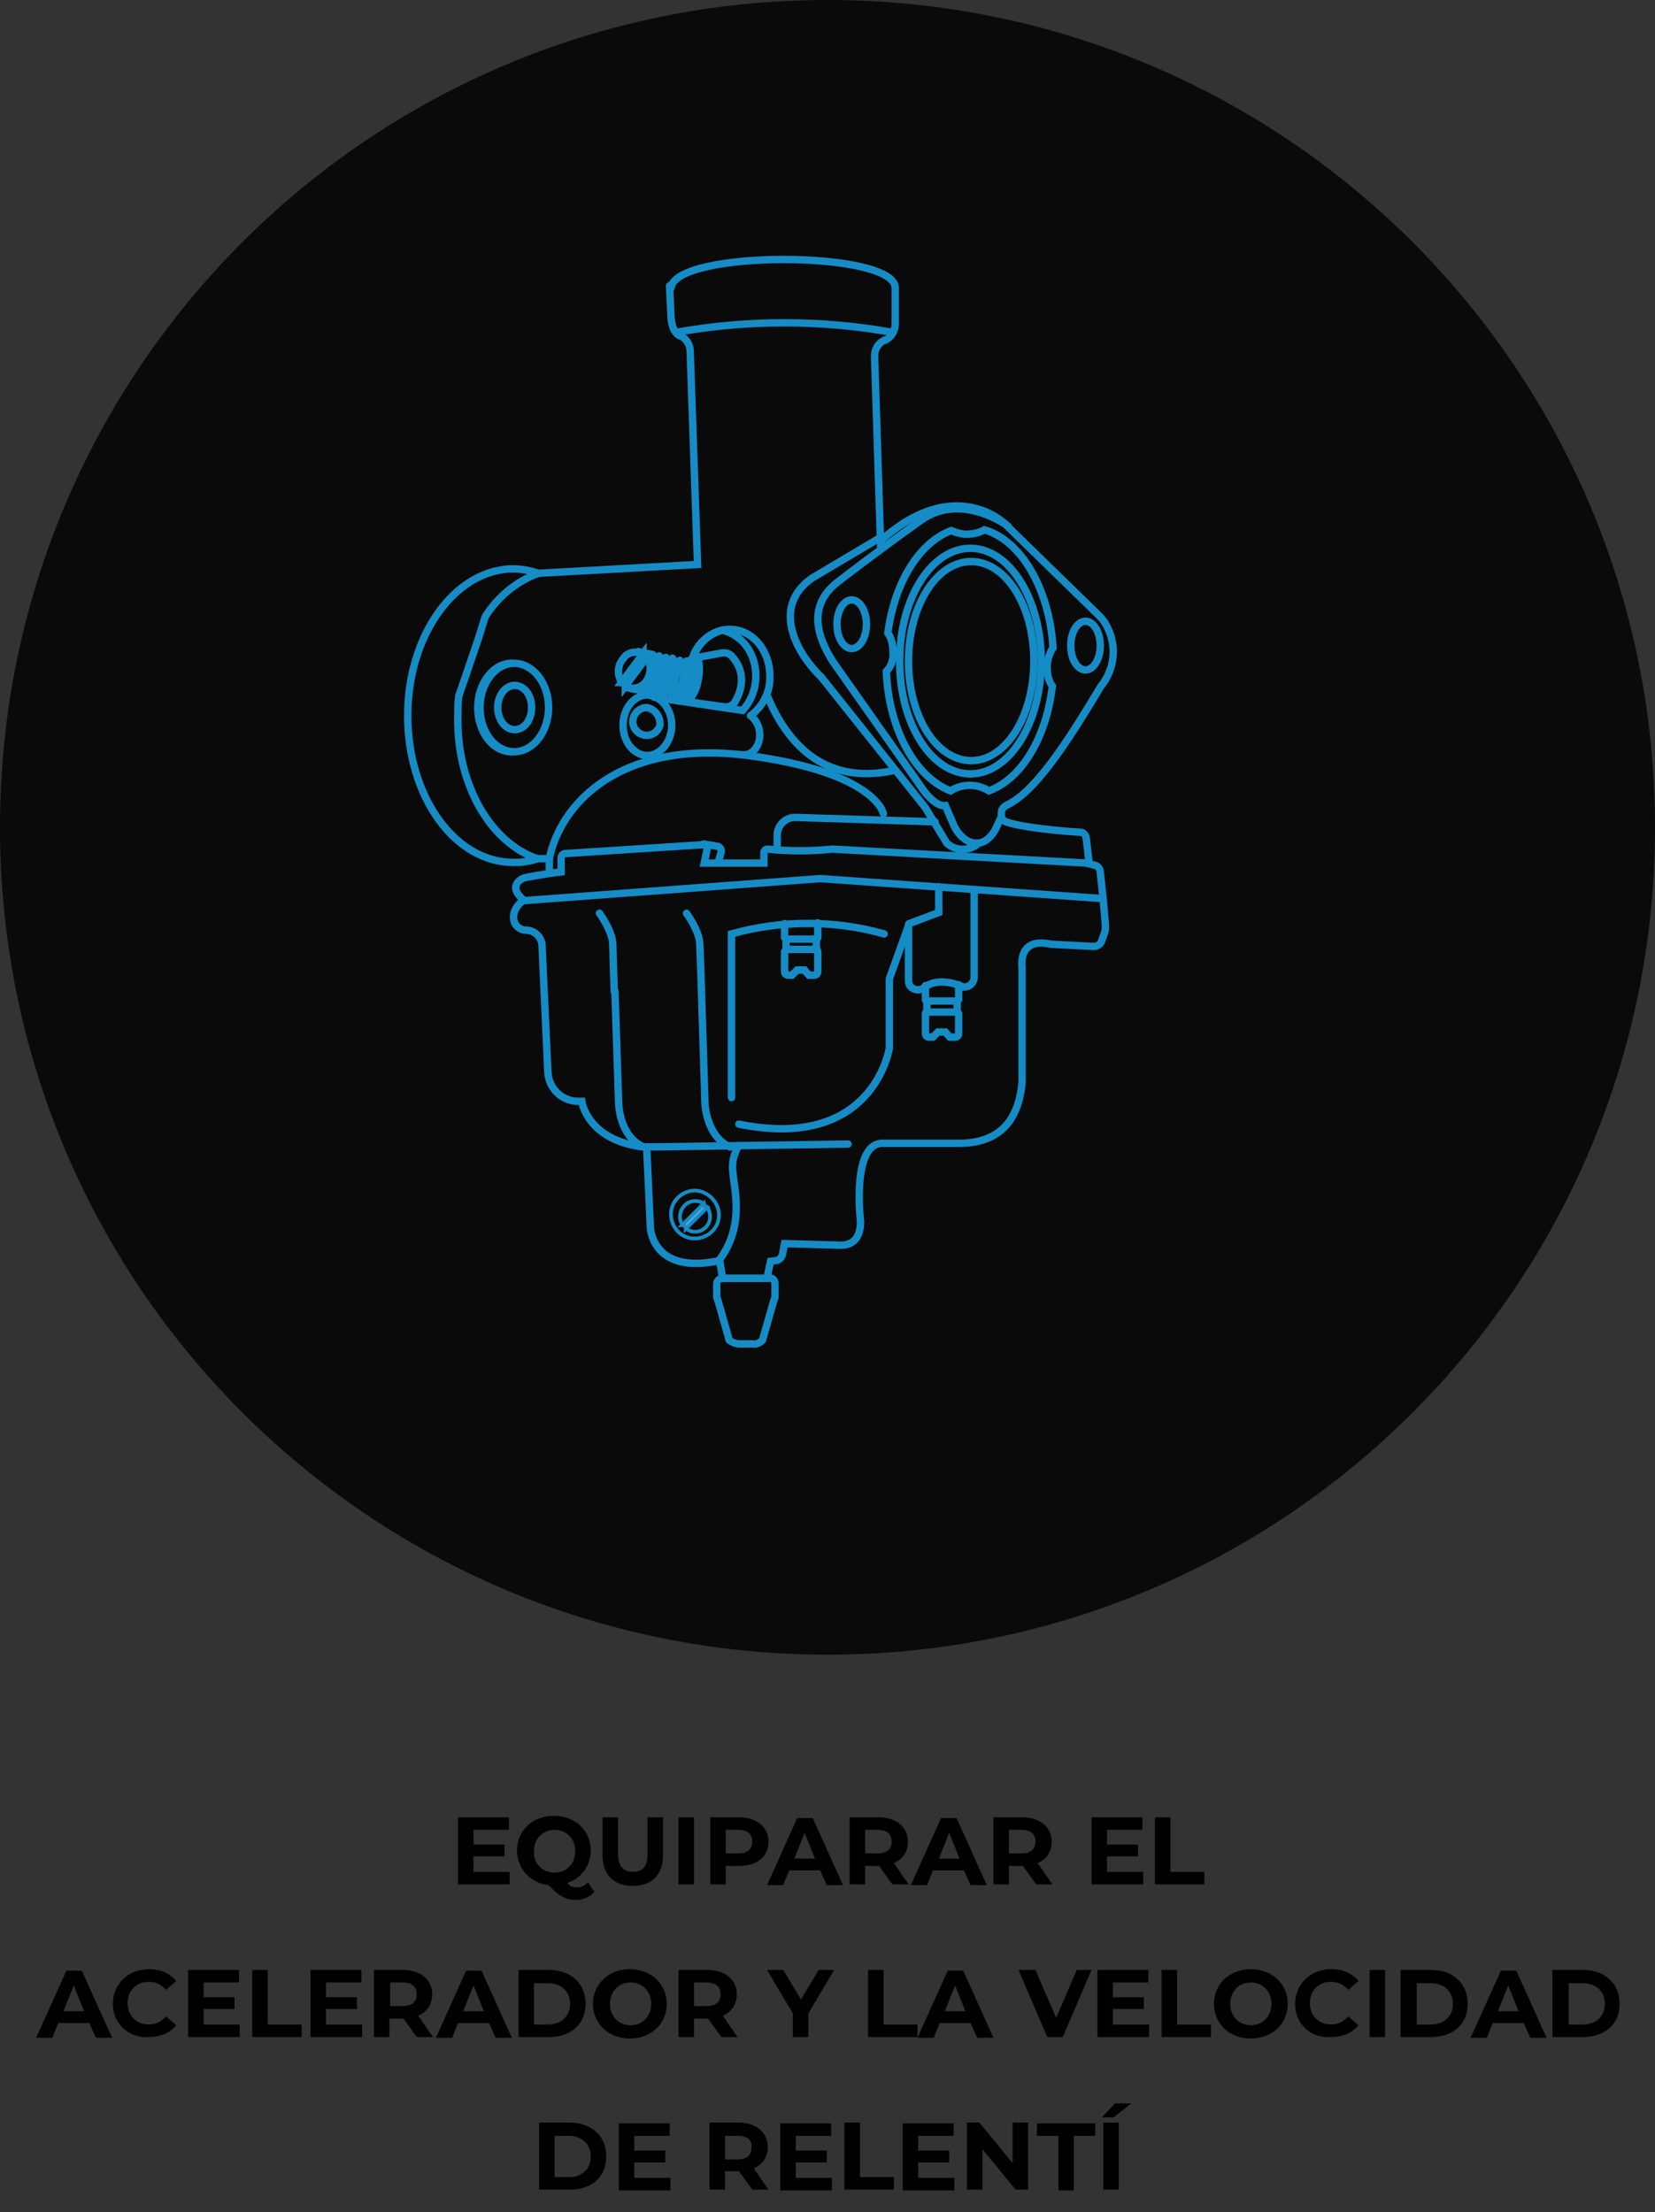<?xml version="1.0" encoding="utf-8"?>
<!-- Generator: Adobe Illustrator 26.0.3, SVG Export Plug-In . SVG Version: 6.00 Build 0)  -->
<svg version="1.1" id="Capa_1" xmlns="http://www.w3.org/2000/svg" xmlns:xlink="http://www.w3.org/1999/xlink" x="0px" y="0px"
	 viewBox="0 0 224.4 300" style="enable-background:new 0 0 224.4 300;" xml:space="preserve">
<rect x="0" y="0" width="224.4" height="300" fill="#333333" stroke="none"/>
<style type="text/css">
	.st0{opacity:0.8;}
	.st1{clip-path:url(#SVGID_00000008832854693494158790000003597726972269180575_);}
	.st2{fill:none;stroke:#158CC6;stroke-linecap:round;}
	.st3{fill:none;stroke:#158CC6;stroke-width:0.5;stroke-linecap:round;}
	.st4{fill:#62A8E1;stroke:#158CC6;stroke-width:0.5;stroke-linecap:round;}
	.st5{fill:#FFFFFF;stroke:#158CC6;}
	.st6{fill:none;stroke:#158CC6;}
	.st7{enable-background:new    ;}
</style>
<g id="Equiparar_el_acalerador" transform="translate(-4782 -9509.748)">
	<g id="Grupo_103" transform="translate(-25.018)">
		<g id="Grupo_53" transform="translate(4807.018 9509.747)" class="st0">
			<g id="Grupo_52">
				<g>
					<defs>
						<rect id="SVGID_1_" x="0" y="0" width="224.4" height="224.4"/>
					</defs>
					<clipPath id="SVGID_00000183220105804044662210000015551833060992312498_">
						<use xlink:href="#SVGID_1_"  style="overflow:visible;"/>
					</clipPath>
					<g id="Grupo_51" style="clip-path:url(#SVGID_00000183220105804044662210000015551833060992312498_);">
						<path id="Trazado_317" d="M224.4,112.2c0,62-50.2,112.2-112.2,112.2C50.2,224.4,0,174.2,0,112.2C0,50.2,50.2,0,112.2,0
							C174.2,0,224.4,50.2,224.4,112.2C224.4,112.2,224.4,112.2,224.4,112.2"/>
					</g>
				</g>
			</g>
		</g>
		<path id="Trazado_320" class="st2" d="M4912.1,9683.9v1.5c0,0,0,0,0,0.1v0c0,0.1,0,0.3-0.1,0.4l-1.6,5.6c-0.4,0.4-0.9,0.6-1.4,0.5
			h-1.7c-0.5,0-1-0.2-1.4-0.5l-1.6-5.6c-0.1-0.1-0.1-0.2-0.1-0.4v-1.6c0-0.5,0.4-0.8,0.8-0.8h6.4
			C4911.8,9683,4912.1,9683.4,4912.1,9683.9z"/>
		<path id="Trazado_324" class="st2" d="M4879.9,9626.2c-0.8,0.3-1.6,0.4-2.4,0.5c-0.3,0-0.6,0-0.9,0c-7.9,0-14.3-8.9-14.3-19.9
			c0-10.3,5.7-18.8,12.9-19.8c0.5-0.1,0.9-0.1,1.4-0.1c1.1,0,2.3,0.2,3.4,0.6c-3,1.1-5.5,3.2-7.2,5.9l0,0l-0.4,1.3l-0.5,1.6l-1.7,5
			l-1,2.9c0,0,0,0,0,0.1c-0.1,0.8-0.1,1.7-0.1,2.6C4868.9,9616.2,4873.6,9624.1,4879.9,9626.2z"/>
		<path id="Trazado_327" class="st2" d="M4879.9,9626.2h1.6v2l-3,0.5c-0.5,0.1-0.9,0.3-1.2,0.6c-0.7,0.8-0.3,1.6,0.7,2.5
			c-1.1,0.9-1.5,1.8-1.3,2.8c0.2,0.8,0.9,1.3,1.7,1.3c1,0,1.9,0.8,2.1,1.8l0.8,17.4c0.1,2.3,2,4.1,4.3,4c0.1,0,0.2,0,0.3,0
			c0,0,0.7,5.3,8.4,6.2l0,0l0.4,0l0.5,10.9c0,0,0.2,6.5,9.4,4.5l0.4,2.4h6l0.5-2.3l0.7-0.1c0.4,0,0.8-0.4,0.9-0.8l0.3-1.5l7.1,0.2
			c2.1,0.2,3.2-0.9,3.2-3.2c0,0-1.3-10.8,3.1-10.6h10.2c5.1,0,8.1-2.6,8.6-8.3v-15.7c0,0-0.6-4,3.9-3l5.8,0.3c0.5,0,1-0.3,1.1-0.8
			l0.4-1.1c0.1-0.3,0.1-0.6,0.1-1l-0.3-3.5l-0.4-3.7c0-0.4-0.3-0.8-0.7-0.9l-0.8-0.2l-0.4-3.5c-0.1-0.5-0.4-0.8-0.9-0.8
			c-2.1-0.1-7.7-0.6-10-1.4c-0.2-0.1-0.3-0.2-0.4-0.3c-0.2-0.2-0.2-0.4-0.2-0.7l0-0.3c0-0.4,0.3-0.7,0.6-0.9
			c4-1.8,8.4-8.7,12.9-16.2c1.8-2.2,2.2-5.3,0.9-7.9c-0.3-0.7-0.7-1.2-1.2-1.7l-12.1-11.8l-0.6-0.6c0,0-6.8-6.8-16.9,2.3l-0.8-25.1
			c0-0.9,0.5-1.7,1.3-2.1l0.1,0c0.9-0.4,1.4-1.3,1.4-2.2v-4.9c0-5.1-29.9-5.2-30.4,0"/>
		<path id="Trazado_329" class="st2" d="M4956.4,9631.6l-38.2-2.7l-40.3,3"/>
		<path id="Trazado_331" class="st2" d="M4888.3,9633.6c0,0,1.7,2.3,1.8,4.1c0,0.6,0.1,3.2,0.2,6.5"/>
		<path id="Trazado_333" class="st2" d="M4894.3,9665.3L4894.3,9665.3c-3.4-1.5-3.4-6-3.4-6s-0.3-8.7-0.5-15.1"/>
		<path id="Trazado_335" class="st2" d="M4900.1,9633.6c0,0,1.7,2.3,1.8,4.1c0.1,1.8,0.7,21.6,0.7,21.6s0.1,4.5,3.4,6"/>
		<line id="Línea_19" class="st2" x1="4894.7" y1="9665.3" x2="4922" y2="9664.9"/>
		<path id="Trazado_337" class="st2" d="M4907.2,9665.1c-0.7,1.1-1,2.4-0.8,3.7c0.2,2.5,1.6,7.2-1.9,11.9"/>
		<path id="Trazado_339" class="st3" d="M4904.5,9674.7c-0.1,1.8-1.7,3.1-3.5,3c-1.8-0.1-3.1-1.7-3-3.5c0.1-1.7,1.6-3,3.3-3
			C4903.1,9671.3,4904.6,9672.9,4904.5,9674.7z"/>
		<path id="Trazado_341" class="st3" d="M4902.7,9676.2c-0.7,0.7-1.8,0.8-2.6,0.2c0,0,0-0.2,0-0.2l-0.3-0.3c-0.1,0-0.1,0-0.2,0l0,0
			c-0.7-0.9-0.4-2.2,0.5-2.9c0.7-0.5,1.7-0.5,2.4,0c0,0,0,0.2,0,0.2s0.2,0.2,0.2,0.2s0.2,0,0.2,0
			C4903.5,9674.4,4903.4,9675.5,4902.7,9676.2z"/>
		<path id="Trazado_343" class="st4" d="M4902.9,9673.5l-2.9,2.9c0,0,0-0.2,0-0.2l-0.3-0.3c-0.1,0-0.1,0-0.2,0l0,0l2.9-2.9
			c0,0,0,0.2,0,0.2s0.2,0.2,0.2,0.2S4902.9,9673.5,4902.9,9673.5z"/>
		<path id="Trazado_344" class="st5" d="M4893.7,9598.2l-0.3-0.1C4893.5,9598.1,4893.6,9598.1,4893.7,9598.2"/>
		<path id="Trazado_345" class="st2" d="M4893.7,9598.2l-0.3-0.1C4893.5,9598.1,4893.6,9598.1,4893.7,9598.2z"/>
		<path id="Trazado_347" class="st2" d="M4894.7,9598.9l-2.9,3.9c0,0,0-0.2,0-0.2l-0.3-0.3c0,0-0.2,0-0.2,0l0,0l2.9-3.9
			c0,0,0,0.2,0,0.2s0.2,0.2,0.3,0.3C4894.6,9598.9,4894.7,9598.9,4894.7,9598.9z"/>
		<path id="Trazado_349" class="st2" d="M4934.3,9630v3.5l-4,1.5l-2.7,7.5v9.4c0,0-2.1,14-20.4,10.3"/>
		<path id="Trazado_351" class="st2" d="M4939.1,9630.4v11.9c0,0.7-0.6,1.3-1.3,1.3c-0.2,0-0.3,0-0.4-0.1c-1.2-0.5-3.5-1.1-5.1,0.2
			c-0.4,0.3-1,0.4-1.5,0.1c-0.4-0.2-0.6-0.6-0.6-1.1v-7.6"/>
		<path id="Trazado_353" class="st2" d="M4932.5,9643.4v1.9l0.2,0.2v1.4l-0.2,0.3v2.7c0,0.3,0.2,0.5,0.5,0.5h0.5l0.7-0.7h1l0.6,0.7
			h0.7c0.3,0,0.5-0.2,0.5-0.5v-2.7l-0.2-0.3v-1.4l0.2-0.2v-2"/>
		<line id="Línea_20" class="st2" x1="4936.8" y1="9647" x2="4932.6" y2="9647"/>
		<line id="Línea_21" class="st2" x1="4936.8" y1="9645.5" x2="4932.6" y2="9645.5"/>
		<path id="Trazado_355" class="st2" d="M4913.4,9635v1.9l0.2,0.2v1.4l-0.2,0.3v2.7c0,0.3,0.2,0.5,0.5,0.5c0,0,0,0,0,0h0.5l0.7-0.7
			h1l0.6,0.7h0.7c0.3,0,0.5-0.2,0.5-0.5v-2.7l-0.2-0.3v-1.4l0.2-0.2v-2"/>
		<line id="Línea_22" class="st2" x1="4917.8" y1="9638.5" x2="4913.6" y2="9638.5"/>
		<line id="Línea_23" class="st2" x1="4917.8" y1="9637.1" x2="4913.6" y2="9637.1"/>
		<line id="Línea_24" class="st2" x1="4895.5" y1="9598.5" x2="4893.7" y2="9598.2"/>
		<line id="Línea_25" class="st2" x1="4900.1" y1="9604.3" x2="4900" y2="9604.2"/>
		<path id="Trazado_356" class="st5" d="M4894.5,9603.4l-1.5-0.2l-0.9-0.2"/>
		<path id="Trazado_357" class="st2" d="M4894.5,9603.4l-1.5-0.2l-0.9-0.2"/>
		<path id="Trazado_359" class="st2" d="M4894.6,9602.2c-0.4,0.5-1,0.9-1.7,0.9c-0.4,0-0.8-0.1-1.1-0.3c0,0,0-0.2,0-0.2l-0.3-0.3
			c0,0-0.2,0-0.2,0l0,0c-0.6-1-0.6-2.3,0.2-3.2c0.3-0.5,0.8-0.8,1.4-0.9c0.2,0,0.3,0,0.5,0l0.3,0.1h0c0.2,0.1,0.3,0.1,0.5,0.2
			c0,0,0,0.2,0,0.2s0.2,0.2,0.3,0.2c0,0,0.2,0,0.2,0C4895.4,9599.9,4895.3,9601.2,4894.6,9602.2z"/>
		<path id="Trazado_361" class="st2" d="M4896.2,9600.6c0.1,1.2-0.6,2.3-1.6,2.8l-1.5-0.2c0,0-0.1-0.1-0.1-0.1
			c0.7-0.1,1.3-0.4,1.7-0.9c0.7-0.9,0.8-2.2,0.2-3.2c0-0.1-0.2,0-0.2,0c0,0-0.2-0.2-0.3-0.3s0-0.2,0-0.2c-0.2-0.1-0.3-0.2-0.5-0.2
			l1.8,0.4C4896,9599.1,4896.2,9599.9,4896.2,9600.6z"/>
		<path id="Trazado_363" class="st2" d="M4896.4,9598.7c0.4,0.6,0.6,1.3,0.6,2c0.1,1.2-0.6,2.3-1.6,2.8"/>
		<path id="Trazado_365" class="st2" d="M4897.3,9598.9c0.4,0.6,0.6,1.3,0.6,1.9c0.1,1.2-0.6,2.3-1.6,2.8"/>
		<path id="Trazado_367" class="st2" d="M4898.2,9599c0.4,0.6,0.6,1.2,0.5,1.9c0.1,1.2-0.6,2.3-1.6,2.8"/>
		<path id="Trazado_369" class="st2" d="M4899.2,9599.3c0.4,0.5,0.5,1.2,0.5,1.8c0.1,1.2-0.6,2.3-1.6,2.8"/>
		<path id="Trazado_371" class="st2" d="M4900.1,9599.4c0.4,0.5,0.6,1.2,0.5,1.8c0.1,1.2-0.6,2.3-1.6,2.8"/>
		<path id="Trazado_374" class="st5" d="M4899.2,9604.1c0.1,0.2,0.1,0.3,0.2,0.5C4899.3,9604.5,4899.2,9604.3,4899.2,9604.1"/>
		<path id="Trazado_375" class="st2" d="M4899.2,9604.1c0.1,0.2,0.1,0.3,0.2,0.5C4899.3,9604.5,4899.2,9604.3,4899.2,9604.1z"/>
		<path id="Trazado_376" class="st5" d="M4899.9,9604.8c-0.1,0-0.1,0-0.2,0c0,0,0,0-0.1,0L4899.9,9604.8z"/>
		<path id="Trazado_377" class="st2" d="M4899.9,9604.8c-0.1,0-0.1,0-0.2,0c0,0,0,0-0.1,0L4899.9,9604.8z"/>
		<path id="Trazado_379" class="st2" d="M4898.1,9608.1c0,2.2-1.5,4.1-3.3,4.1c-1.8,0-3.3-1.8-3.3-4.1s1.5-4.1,3.3-4.1
			C4896.6,9604.1,4898.1,9605.9,4898.1,9608.1z"/>
		<path id="Trazado_381" class="st2" d="M4896.5,9608.1c-0.3,1-1.3,1.6-2.3,1.3s-1.6-1.3-1.3-2.3c0.2-0.8,1-1.4,1.8-1.4
			C4895.8,9605.9,4896.6,9606.9,4896.5,9608.1z"/>
		<path id="Trazado_383" class="st2" d="M4926.8,9620.1c0,0-1-5.6-18.4-7.9c-17.4-2.2-25.4,6.6-26.9,14"/>
		<path id="Trazado_384" class="st2" d="M4901.7,9605.2c0,0,0-0.1-0.1-0.1"/>
		<path id="Trazado_386" class="st2" d="M4908.8,9606.8c1.7-1.3,2.7-3.3,2.6-5.4c0-3.5-2.4-6.3-5.4-6.3c-0.3,0-0.6,0-1,0.1
			c-1.9,0.5-3.4,1.9-4,3.8c0.1,0,0.1,0,0.2,0"/>
		<path id="Trazado_387" class="st5" d="M4901.6,9602.2c-0.1,0.6-0.3,1.1-0.6,1.6c-0.3,0.6-0.7,1-1.1,1l0,0l-0.2,0l0,0
			c-0.1,0-0.2-0.1-0.2-0.2c-0.1-0.2-0.2-0.3-0.2-0.5l0.1,0l0.8,0.1c0.3-0.3,0.6-0.7,0.8-1.1c0.2-0.4,0.3-0.9,0.4-1.4
			c0.1-0.7,0.1-1.5,0-2.2l-0.3-0.1l-0.5-0.1c0.2-0.2,0.4-0.4,0.7-0.5c0.1,0,0.1,0,0.2,0C4901.8,9599.2,4902,9600.6,4901.6,9602.2"/>
		<path id="Trazado_388" class="st2" d="M4901.6,9602.2c-0.1,0.6-0.3,1.1-0.6,1.6c-0.3,0.6-0.7,1-1.1,1l0,0l-0.2,0l0,0
			c-0.1,0-0.2-0.1-0.2-0.2c-0.1-0.2-0.2-0.3-0.2-0.5l0.1,0l0.8,0.1c0.3-0.3,0.6-0.7,0.8-1.1c0.2-0.4,0.3-0.9,0.4-1.4
			c0.1-0.7,0.1-1.5,0-2.2l-0.3-0.1l-0.5-0.1c0.2-0.2,0.4-0.4,0.7-0.5c0.1,0,0.1,0,0.2,0C4901.8,9599.2,4902,9600.6,4901.6,9602.2z"
			/>
		<path id="Trazado_389" class="st5" d="M4899.6,9604.8l-0.1,0c0-0.1-0.1-0.1-0.1-0.2C4899.5,9604.7,4899.5,9604.8,4899.6,9604.8"/>
		<path id="Trazado_390" class="st2" d="M4899.6,9604.8l-0.1,0c0-0.1-0.1-0.1-0.1-0.2C4899.5,9604.7,4899.5,9604.8,4899.6,9604.8z"
			/>
		<path id="Trazado_391" class="st5" d="M4899.7,9604.8l0.2,0C4899.8,9604.8,4899.8,9604.8,4899.7,9604.8
			C4899.7,9604.8,4899.7,9604.8,4899.7,9604.8"/>
		<path id="Trazado_392" class="st2" d="M4899.7,9604.8l0.2,0C4899.8,9604.8,4899.8,9604.8,4899.7,9604.8
			C4899.7,9604.8,4899.7,9604.8,4899.7,9604.8z"/>
		<path id="Trazado_394" class="st2" d="M4901.6,9605.1l-1.7-0.2c0.4,0,0.8-0.4,1.1-1c0.3-0.5,0.5-1,0.6-1.6c0.4-1.6,0.2-3-0.4-3.2"
			/>
		<path id="Trazado_396" class="st2" d="M4909.5,9601.4c0,1.7-0.6,3.4-1.8,4.7l-6-0.9c0,0-0.1-0.1-0.1-0.1l3.6,0.5
			c0.6,0.1,1.2-0.2,1.5-0.7c1.7-3,0.5-5.1-0.4-6.1c-0.3-0.4-0.9-0.6-1.4-0.5l-3.8,0.7c-0.1,0-0.1,0-0.2,0c0.6-1.9,2.1-3.3,4-3.8
			C4907.6,9595.8,4909.5,9598.3,4909.5,9601.4z"/>
		<line id="Línea_26" class="st2" x1="4901.7" y1="9605.2" x2="4895.7" y2="9604.3"/>
		<path id="Trazado_400" class="st2" d="M4908.8,9606.8c2.3,1.9,1.1,5.6-1.2,5.3"/>
		<path id="Trazado_402" class="st2" d="M4933.8,9621.2l-19-0.6c-1.3,0-2.4,1.1-2.4,2.4c0,0,0,0,0,0v2"/>
		<path id="Trazado_404" class="st2" d="M4902.4,9624.2l1.8,0.3c0.3,0,0.6,0.3,0.6,0.6c0,0.1,0,0.1,0,0.2l-0.4,1.4"/>
		<path id="Trazado_406" class="st2" d="M4881.4,9605.7c0,3.3-2.1,6-4.7,6c-0.1,0-0.1,0-0.2,0c-2.5-0.1-4.5-2.8-4.5-6s2-5.9,4.5-6
			c0.1,0,0.1,0,0.2,0C4879.3,9599.7,4881.4,9602.4,4881.4,9605.7z"/>
		<path id="Trazado_408" class="st2" d="M4876.6,9611.7c-0.1,0-0.1,0-0.2,0c-2.6,0-4.6-2.7-4.6-6c0-3.3,2.1-6,4.6-6
			c0.1,0,0.1,0,0.2,0c-2.5,0.1-4.5,2.8-4.5,6C4872.1,9609,4874.1,9611.6,4876.6,9611.7z"/>
		<path id="Trazado_410" class="st2" d="M4879.1,9605.7c0,1.7-1,3-2.3,3c-1.3,0-2.3-1.4-2.3-3s1-3,2.3-3S4879.1,9604,4879.1,9605.7z
			"/>
		<path id="Trazado_412" class="st2" d="M4930.2,9599.4c0,7.5,3.8,13.5,8.5,13.5c4.7,0,8.5-6,8.5-13.5c0-7.5-3.8-13.5-8.5-13.5
			C4934,9585.9,4930.2,9591.9,4930.2,9599.4z"/>
		<path id="Trazado_413" class="st2" d="M4929,9599.4c0,8.5,4.3,15.3,9.6,15.3s9.6-6.9,9.6-15.3s-4.3-15.3-9.6-15.3
			S4929,9590.9,4929,9599.4z"/>
		<path id="Trazado_414" class="st2" d="M4949,9600.3c0,0.9,0.2,1.8,0.7,2.5c-0.8,7-4.2,12.6-8.6,14.2c-1.6-1-3.6-1-5.2,0l0,0
			c-4.7-1.8-8.4-8.3-8.7-16.2c0.7-0.7,1-1.7,0.9-2.7c0-0.9-0.2-1.8-0.7-2.5c0.9-6.9,4.3-12.3,8.6-13.9c0.7,0.3,1.4,0.5,2.1,0.5
			c0.8,0,1.7-0.2,2.4-0.6c4.9,1.4,8.8,7.9,9.3,16C4949.3,9598.3,4949,9599.3,4949,9600.3z"/>
		<ellipse id="Elipse_10" class="st2" cx="4954.2" cy="9597.3" rx="2" ry="3.3"/>
		<ellipse id="Elipse_11" class="st2" cx="4922.5" cy="9594.4" rx="2" ry="3.3"/>
		<path id="Trazado_417" class="st2" d="M4943.7,9581.1c0,0-6.3-4.7-11.8-0.8c-5.5,3.9-11.2,8.3-11.2,8.3c-3.3,2.5-3.8,6-0.8,10.8
			l11.9,16.9c0,0,1.8,2.9,3.4,2.7l1.2,2.8c1.2,2.4,3.9,3.5,5.6,0.4l0.7-1.5"/>
		<path id="Trazado_418" class="st2" d="M4939.7,9624.1c-1.2,1.1-3.1,1.1-4.3,0l-2.9-4.8l-14.1-17.7c-4-3.9-6.5-9.9-1.2-13.5
			l9.1-5.4"/>
		<path id="Trazado_420" class="st2" d="M4911,9604c3.9,9.4,10.3,11.8,17.4,10.2"/>
		<path id="Trazado_422" class="st2" d="M4926.9,9636.4c-6.8-1.9-13.9-1.9-20.7,0v22.2"/>
		<path id="Trazado_426" class="st2" d="M4954.5,9626.8l-34.6-1.9c-2.9,0.3-5.9,0.3-8.8,0c-0.2,0-0.4,0.1-0.5,0.4c0,0,0,0,0,0v1.5
			h-8.1l0.4-1.9c0.1-0.3-0.1-0.5-0.4-0.6c0,0-0.1,0-0.1,0l-18.7,1.2c-0.4,0-0.6,0.3-0.6,0.7v1.8l-1.7,0.2"/>
		<path id="Trazado_427" class="st2" d="M4879.9,9587.5l21.7-1.2l-1-28.9c0-0.9-0.5-1.7-1.3-2.1l-0.1,0c0,0-1.1-0.4-1.2-2.6
			s-0.2-4.2-0.2-4.2"/>
		<path id="Trazado_1394" class="st6" d="M4898.8,9554.8c9.6-1.7,19.5-1.7,29.1,0"/>
	</g>
	<g class="st7">
		<path d="M4851.1,9763.6v1.7h-7v-9.1h6.9v1.7h-4.8v2h4.2v1.6h-4.2v2.1H4851.1z"/>
	</g>
	<g class="st7">
		<path d="M4862.6,9766.3c-0.6,0.7-1.5,1.1-2.5,1.1c-1.4,0-2.3-0.5-3.7-2c-2.5-0.3-4.3-2.2-4.3-4.7c0-2.7,2.1-4.7,5-4.7
			c2.9,0,5,2,5,4.7c0,2.1-1.3,3.8-3.2,4.4c0.4,0.5,0.8,0.6,1.3,0.6c0.6,0,1.1-0.2,1.5-0.7L4862.6,9766.3z M4857.2,9763.7
			c1.6,0,2.8-1.2,2.8-2.9c0-1.7-1.2-2.9-2.8-2.9s-2.8,1.2-2.8,2.9C4854.3,9762.5,4855.6,9763.7,4857.2,9763.7z"/>
		<path d="M4863.7,9761.3v-5.1h2.1v5c0,1.7,0.8,2.4,2,2.4c1.3,0,2-0.7,2-2.4v-5h2.1v5.1c0,2.7-1.5,4.2-4.1,4.2
			C4865.2,9765.5,4863.7,9764,4863.7,9761.3z"/>
		<path d="M4874,9756.2h2.1v9.1h-2.1V9756.2z"/>
	</g>
	<g class="st7">
		<path d="M4886.2,9759.5c0,2-1.5,3.3-4,3.3h-1.8v2.5h-2.1v-9.1h3.9C4884.6,9756.2,4886.2,9757.5,4886.2,9759.5z M4884,9759.5
			c0-1-0.6-1.6-1.9-1.6h-1.7v3.2h1.7C4883.4,9761.1,4884,9760.5,4884,9759.5z"/>
	</g>
	<g class="st7">
		<path d="M4893.2,9763.4h-4.2l-0.8,2h-2.2l4.1-9.1h2.1l4.1,9.1h-2.2L4893.2,9763.4z M4892.5,9761.8l-1.4-3.5l-1.4,3.5H4892.5z"/>
		<path d="M4903,9765.3l-1.8-2.5h-0.1h-1.8v2.5h-2.1v-9.1h3.9c2.4,0,4,1.3,4,3.3c0,1.4-0.7,2.4-1.9,2.9l2,2.9H4903z M4901,9757.9
			h-1.7v3.2h1.7c1.3,0,1.9-0.6,1.9-1.6C4902.9,9758.5,4902.3,9757.9,4901,9757.9z"/>
		<path d="M4912.7,9763.4h-4.2l-0.8,2h-2.2l4.1-9.1h2.1l4.1,9.1h-2.2L4912.7,9763.4z M4912.1,9761.8l-1.4-3.5l-1.4,3.5H4912.1z"/>
		<path d="M4922.5,9765.3l-1.8-2.5h-0.1h-1.8v2.5h-2.1v-9.1h3.9c2.4,0,4,1.3,4,3.3c0,1.4-0.7,2.4-1.9,2.9l2,2.9H4922.5z
			 M4920.5,9757.9h-1.7v3.2h1.7c1.3,0,1.9-0.6,1.9-1.6C4922.4,9758.5,4921.8,9757.9,4920.5,9757.9z"/>
		<path d="M4937,9763.6v1.7h-7v-9.1h6.9v1.7h-4.8v2h4.2v1.6h-4.2v2.1H4937z"/>
		<path d="M4938.6,9756.2h2.1v7.4h4.6v1.7h-6.7V9756.2z"/>
	</g>
	<g class="st7">
		<path d="M4794.1,9784.1h-4.2l-0.8,2h-2.2l4.1-9.1h2.1l4.1,9.1h-2.2L4794.1,9784.1z M4793.4,9782.5l-1.4-3.5l-1.4,3.5H4793.4z"/>
	</g>
	<g class="st7">
		<path d="M4797.3,9781.5c0-2.7,2.1-4.7,4.9-4.7c1.6,0,2.9,0.6,3.7,1.6l-1.4,1.2c-0.6-0.7-1.4-1.1-2.3-1.1c-1.7,0-2.9,1.2-2.9,2.9
			c0,1.7,1.2,2.9,2.9,2.9c0.9,0,1.7-0.4,2.3-1.1l1.4,1.2c-0.9,1.1-2.2,1.6-3.8,1.6C4799.5,9786.2,4797.3,9784.2,4797.3,9781.5z"/>
		<path d="M4814.5,9784.3v1.7h-7v-9.1h6.9v1.7h-4.8v2h4.2v1.6h-4.2v2.1H4814.5z"/>
		<path d="M4816.2,9776.9h2.1v7.4h4.6v1.7h-6.7V9776.9z"/>
		<path d="M4831.1,9784.3v1.7h-7v-9.1h6.9v1.7h-4.8v2h4.2v1.6h-4.2v2.1H4831.1z"/>
		<path d="M4838.5,9786l-1.8-2.5h-0.1h-1.8v2.5h-2.1v-9.1h3.9c2.4,0,4,1.3,4,3.3c0,1.4-0.7,2.4-1.9,2.9l2,2.9H4838.5z
			 M4836.6,9778.6h-1.7v3.2h1.7c1.3,0,1.9-0.6,1.9-1.6C4838.5,9779.2,4837.9,9778.6,4836.6,9778.6z"/>
		<path d="M4848.3,9784.1h-4.2l-0.8,2h-2.2l4.1-9.1h2.1l4.1,9.1h-2.2L4848.3,9784.1z M4847.6,9782.5l-1.4-3.5l-1.4,3.5H4847.6z"/>
		<path d="M4852.3,9776.9h4.1c3,0,5,1.8,5,4.6c0,2.8-2,4.5-5,4.5h-4.1V9776.9z M4856.3,9784.3c1.8,0,3-1.1,3-2.8
			c0-1.7-1.2-2.8-3-2.8h-1.9v5.6H4856.3z"/>
		<path d="M4862.4,9781.5c0-2.7,2.1-4.7,5-4.7c2.9,0,5,2,5,4.7c0,2.7-2.1,4.7-5,4.7C4864.5,9786.2,4862.4,9784.2,4862.4,9781.5z
			 M4870.3,9781.5c0-1.7-1.2-2.9-2.8-2.9s-2.8,1.2-2.8,2.9c0,1.7,1.2,2.9,2.8,2.9S4870.3,9783.2,4870.3,9781.5z"/>
		<path d="M4879.8,9786l-1.8-2.5h-0.1h-1.8v2.5h-2.1v-9.1h3.9c2.4,0,4,1.3,4,3.3c0,1.4-0.7,2.4-1.9,2.9l2,2.9H4879.8z
			 M4877.8,9778.6h-1.7v3.2h1.7c1.3,0,1.9-0.6,1.9-1.6C4879.7,9779.2,4879.1,9778.6,4877.8,9778.6z"/>
		<path d="M4891.6,9782.8v3.2h-2.1v-3.2l-3.5-5.9h2.2l2.4,4l2.4-4h2.1L4891.6,9782.8z"/>
	</g>
	<g class="st7">
		<path d="M4899.7,9776.9h2.1v7.4h4.6v1.7h-6.7V9776.9z"/>
	</g>
	<g class="st7">
		<path d="M4913.6,9784.1h-4.2l-0.8,2h-2.2l4.1-9.1h2.1l4.1,9.1h-2.2L4913.6,9784.1z M4912.9,9782.5l-1.4-3.5l-1.4,3.5H4912.9z"/>
	</g>
	<g class="st7">
		<path d="M4930,9776.9l-3.9,9.1h-2.1l-3.9-9.1h2.3l2.8,6.5l2.8-6.5H4930z"/>
	</g>
	<g class="st7">
		<path d="M4937.8,9784.3v1.7h-7v-9.1h6.9v1.7h-4.8v2h4.2v1.6h-4.2v2.1H4937.8z"/>
	</g>
	<g class="st7">
		<path d="M4939.5,9776.9h2.1v7.4h4.6v1.7h-6.7V9776.9z"/>
	</g>
	<g class="st7">
		<path d="M4946.6,9781.5c0-2.7,2.1-4.7,5-4.7c2.9,0,5,2,5,4.7c0,2.7-2.1,4.7-5,4.7C4948.7,9786.2,4946.6,9784.2,4946.6,9781.5z
			 M4954.4,9781.5c0-1.7-1.2-2.9-2.8-2.9s-2.8,1.2-2.8,2.9c0,1.7,1.2,2.9,2.8,2.9S4954.4,9783.2,4954.4,9781.5z"/>
		<path d="M4957.6,9781.5c0-2.7,2.1-4.7,4.9-4.7c1.6,0,2.9,0.6,3.7,1.6l-1.4,1.2c-0.6-0.7-1.4-1.1-2.3-1.1c-1.7,0-2.9,1.2-2.9,2.9
			c0,1.7,1.2,2.9,2.9,2.9c0.9,0,1.7-0.4,2.3-1.1l1.4,1.2c-0.9,1.1-2.2,1.6-3.8,1.6C4959.7,9786.2,4957.6,9784.2,4957.6,9781.5z"/>
		<path d="M4967.7,9776.9h2.1v9.1h-2.1V9776.9z"/>
	</g>
	<g class="st7">
		<path d="M4971.9,9776.9h4.1c3,0,5,1.8,5,4.6c0,2.8-2,4.5-5,4.5h-4.1V9776.9z M4976,9784.3c1.8,0,3-1.1,3-2.8c0-1.7-1.2-2.8-3-2.8
			h-1.9v5.6H4976z"/>
	</g>
	<g class="st7">
		<path d="M4988.6,9784.1h-4.2l-0.8,2h-2.2l4.1-9.1h2.1l4.1,9.1h-2.2L4988.6,9784.1z M4987.9,9782.5l-1.4-3.5l-1.4,3.5H4987.9z"/>
		<path d="M4992.5,9776.9h4.1c3,0,5,1.8,5,4.6c0,2.8-2,4.5-5,4.5h-4.1V9776.9z M4996.6,9784.3c1.8,0,3-1.1,3-2.8
			c0-1.7-1.2-2.8-3-2.8h-1.9v5.6H4996.6z"/>
	</g>
	<g class="st7">
		<path d="M4855.1,9797.6h4.1c3,0,5,1.8,5,4.6c0,2.8-2,4.5-5,4.5h-4.1V9797.6z M4859.1,9805c1.8,0,3-1.1,3-2.8c0-1.7-1.2-2.8-3-2.8
			h-1.9v5.6H4859.1z"/>
		<path d="M4872.9,9805.1v1.7h-7v-9.1h6.9v1.7h-4.8v2h4.2v1.6h-4.2v2.1H4872.9z"/>
		<path d="M4884,9806.7l-1.8-2.5h-0.1h-1.8v2.5h-2.1v-9.1h3.9c2.4,0,4,1.3,4,3.3c0,1.4-0.7,2.4-1.9,2.9l2,2.9H4884z M4882,9799.4
			h-1.7v3.2h1.7c1.3,0,1.9-0.6,1.9-1.6C4884,9799.9,4883.3,9799.4,4882,9799.4z"/>
		<path d="M4894.8,9805.1v1.7h-7v-9.1h6.9v1.7h-4.8v2h4.2v1.6h-4.2v2.1H4894.8z"/>
		<path d="M4896.5,9797.6h2.1v7.4h4.6v1.7h-6.7V9797.6z"/>
		<path d="M4911.4,9805.1v1.7h-7v-9.1h6.9v1.7h-4.8v2h4.2v1.6h-4.2v2.1H4911.4z"/>
		<path d="M4921.4,9797.6v9.1h-1.7l-4.5-5.5v5.5h-2.1v-9.1h1.7l4.5,5.5v-5.5H4921.4z"/>
		<path d="M4925.5,9799.4h-2.9v-1.7h7.9v1.7h-2.9v7.4h-2.1V9799.4z"/>
		<path d="M4933.2,9795h2.2l-2.4,1.9h-1.6L4933.2,9795z M4931.6,9797.6h2.1v9.1h-2.1V9797.6z"/>
	</g>
</g>
</svg>
